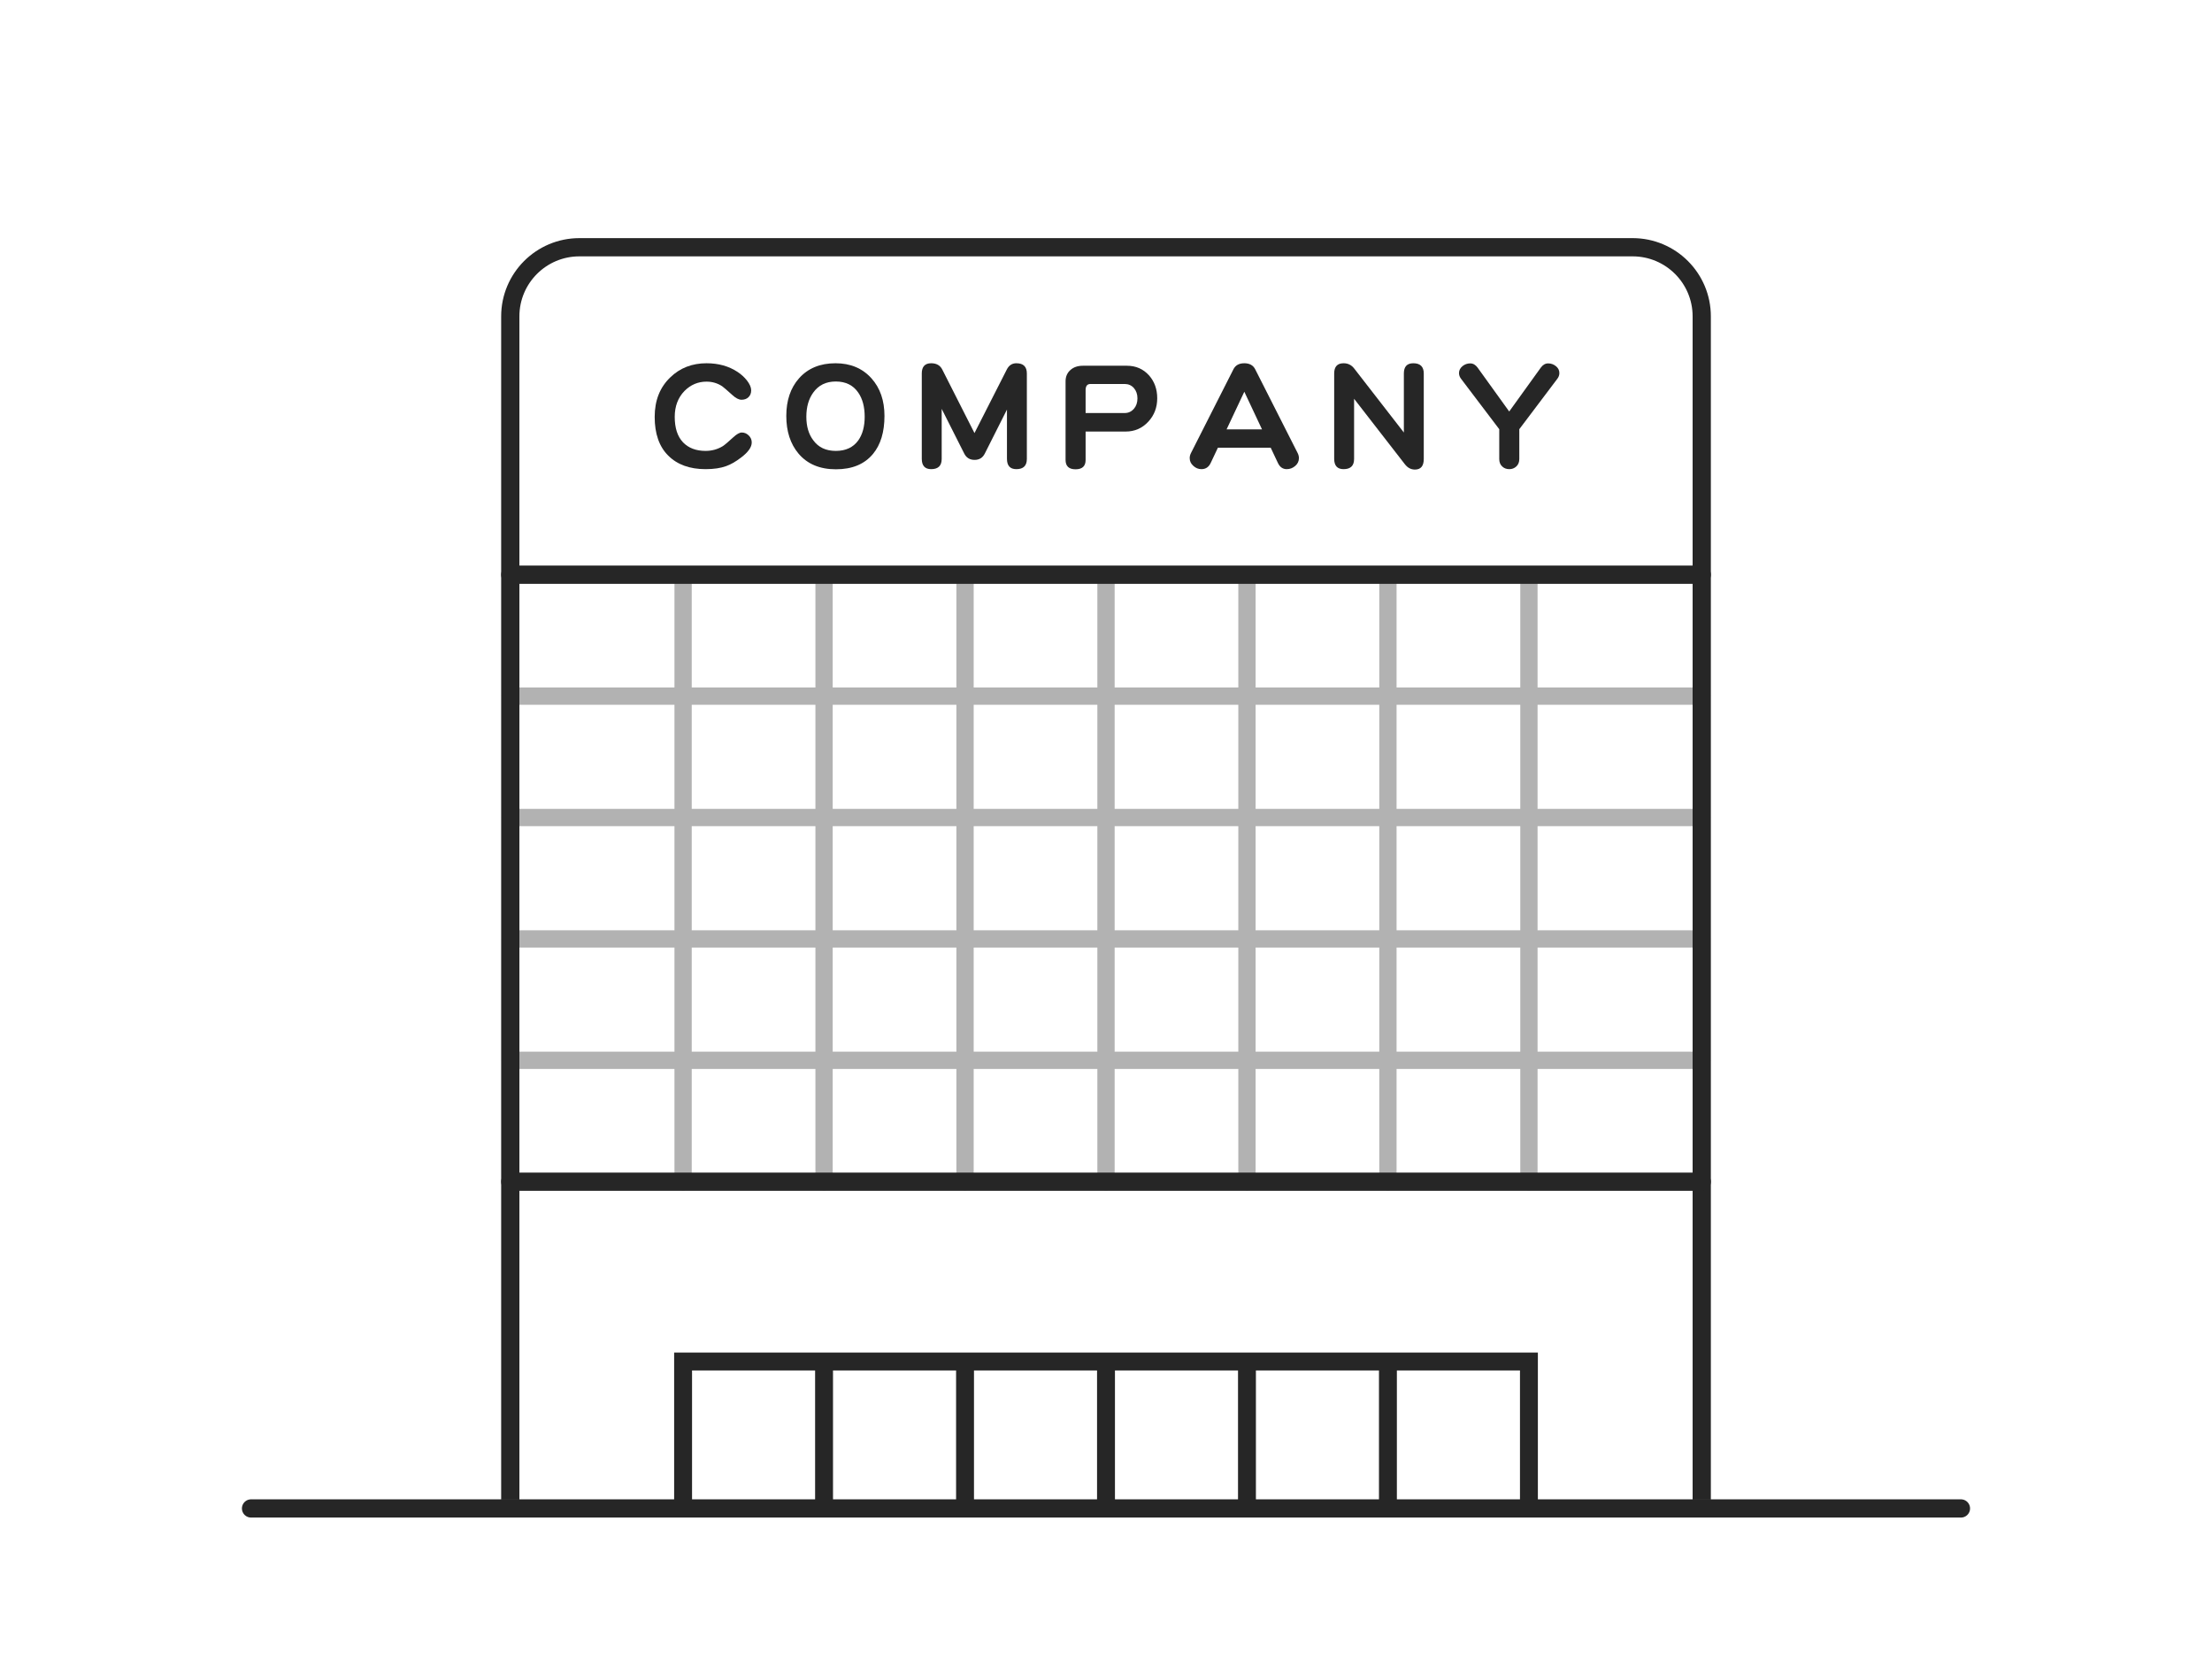 <?xml version="1.0" encoding="UTF-8"?>
<svg width="128px" height="96px" viewBox="0 0 128 96" version="1.1" xmlns="http://www.w3.org/2000/svg" xmlns:xlink="http://www.w3.org/1999/xlink">
    <!-- Generator: Sketch 51.3 (57544) - http://www.bohemiancoding.com/sketch -->
    <title>Group 55</title>
    <desc>Created with Sketch.</desc>
    <defs></defs>
    <g id="Pages" stroke="none" stroke-width="1" fill="none" fill-rule="evenodd">
        <g id="Desktop" transform="translate(-789, -1004)">
            <g id="Group-55" transform="translate(789, 1004)">
                <polygon id="Fill-1" fill="#FFFFFF" points="0 96 128 96 128 0 0 0"></polygon>
                <path d="M29.528,47.306 L98.473,47.306" id="Stroke-2" stroke="#B2B2B2" stroke-linecap="round"></path>
                <path d="M29.528,61.356 L98.473,61.356" id="Stroke-3" stroke="#B2B2B2" stroke-linecap="round"></path>
                <path d="M29.528,40.281 L98.473,40.281" id="Stroke-4" stroke="#B2B2B2" stroke-linecap="round"></path>
                <path d="M29.528,54.331 L98.473,54.331" id="Stroke-5" stroke="#B2B2B2" stroke-linecap="round"></path>
                <g id="Group-54" transform="translate(14, 14)">
                    <path d="M84.473,72.78 L84.473,4.307 C84.473,2.098 82.682,0.307 80.473,0.307 L19.528,0.307 C17.319,0.307 15.528,2.098 15.528,4.307 L15.528,72.78" id="Stroke-6" stroke="#262626" stroke-width="1.055"></path>
                    <path d="M25.528,19.301 L25.528,54.38" id="Stroke-8" stroke="#B2B2B2" stroke-linecap="round"></path>
                    <path d="M33.685,19.301 L33.685,54.38" id="Stroke-10" stroke="#B2B2B2" stroke-linecap="round"></path>
                    <path d="M41.843,19.301 L41.843,54.38" id="Stroke-12" stroke="#B2B2B2" stroke-linecap="round"></path>
                    <path d="M50,19.301 L50,54.38" id="Stroke-14" stroke="#B2B2B2" stroke-linecap="round"></path>
                    <path d="M58.157,19.301 L58.157,54.38" id="Stroke-16" stroke="#B2B2B2" stroke-linecap="round"></path>
                    <path d="M66.314,19.301 L66.314,54.38" id="Stroke-18" stroke="#B2B2B2" stroke-linecap="round"></path>
                    <path d="M74.473,19.301 L74.473,54.38" id="Stroke-20" stroke="#B2B2B2" stroke-linecap="round"></path>
                    <path d="M0.527,73.288 L99.472,73.288" id="Stroke-22" stroke="#262626" stroke-width="1.055" stroke-linecap="round"></path>
                    <path d="M29.5,11.604 C29.5,11.876 29.294,12.166 28.884,12.476 C28.569,12.716 28.281,12.881 28.02,12.972 C27.7,13.089 27.303,13.148 26.828,13.148 C25.911,13.148 25.19,12.886 24.668,12.364 C24.146,11.847 23.884,11.1 23.884,10.124 C23.884,9.174 24.185,8.412 24.788,7.836 C25.348,7.292 26.047,7.02 26.884,7.02 C27.577,7.02 28.177,7.188 28.684,7.524 C28.892,7.663 29.071,7.825 29.22,8.012 C29.385,8.225 29.468,8.417 29.468,8.588 C29.468,8.753 29.415,8.887 29.308,8.988 C29.207,9.084 29.073,9.132 28.908,9.132 C28.753,9.132 28.577,9.041 28.38,8.86 C28.06,8.572 27.865,8.404 27.796,8.356 C27.524,8.174 27.22,8.084 26.884,8.084 C26.393,8.084 25.969,8.263 25.612,8.62 C25.233,9.009 25.044,9.511 25.044,10.124 C25.044,10.769 25.204,11.26 25.524,11.596 C25.844,11.927 26.279,12.092 26.828,12.092 C27.19,12.092 27.521,12.001 27.82,11.82 C27.943,11.74 28.148,11.566 28.436,11.3 C28.633,11.119 28.796,11.028 28.924,11.028 C29.079,11.028 29.215,11.086 29.332,11.204 C29.444,11.316 29.5,11.449 29.5,11.604" id="Fill-24" fill="#262626"></path>
                    <path d="M36.036,10.116 C36.036,9.545 35.913,9.081 35.668,8.724 C35.375,8.292 34.94,8.076 34.364,8.076 C33.799,8.076 33.364,8.289 33.06,8.716 C32.793,9.084 32.66,9.551 32.66,10.116 C32.66,10.671 32.793,11.124 33.06,11.476 C33.359,11.887 33.793,12.092 34.364,12.092 C34.935,12.092 35.367,11.892 35.66,11.492 C35.911,11.14 36.036,10.681 36.036,10.116 M37.181,10.068 C37.181,11.001 36.959,11.735 36.516,12.268 C36.025,12.86 35.311,13.156 34.372,13.156 C33.439,13.156 32.716,12.852 32.204,12.244 C31.735,11.684 31.5,10.959 31.5,10.068 C31.5,9.172 31.745,8.447 32.236,7.892 C32.753,7.311 33.457,7.02 34.348,7.02 C35.212,7.02 35.905,7.311 36.428,7.892 C36.93,8.452 37.181,9.178 37.181,10.068" id="Fill-26" fill="#262626"></path>
                    <path d="M45.42,12.556 C45.42,12.951 45.218,13.148 44.813,13.148 C44.449,13.148 44.269,12.948 44.269,12.548 L44.269,9.7 L42.988,12.244 C42.865,12.49 42.668,12.612 42.397,12.612 C42.119,12.612 41.919,12.49 41.796,12.244 L40.492,9.66 L40.492,12.556 C40.492,12.951 40.289,13.148 39.884,13.148 C39.522,13.148 39.34,12.948 39.34,12.548 L39.34,7.612 C39.34,7.218 39.522,7.02 39.884,7.02 C40.189,7.02 40.401,7.14 40.524,7.38 L42.389,11.06 L44.261,7.38 C44.383,7.14 44.566,7.02 44.813,7.02 C45.218,7.02 45.42,7.218 45.42,7.612 L45.42,12.556 Z" id="Fill-28" fill="#262626"></path>
                    <path d="M51.82,9.052 C51.82,8.812 51.75,8.612 51.612,8.452 C51.472,8.298 51.297,8.22 51.084,8.22 L49.099,8.22 C48.913,8.22 48.82,8.338 48.82,8.572 L48.82,9.9 L51.084,9.9 C51.292,9.9 51.467,9.82 51.612,9.66 C51.75,9.5 51.82,9.298 51.82,9.052 M52.964,9.044 C52.964,9.577 52.793,10.028 52.452,10.396 C52.099,10.78 51.66,10.972 51.132,10.972 L48.82,10.972 L48.82,12.62 C48.82,12.977 48.625,13.156 48.236,13.156 C47.852,13.156 47.66,12.975 47.66,12.612 L47.66,8.068 C47.66,7.796 47.753,7.577 47.94,7.412 C48.121,7.247 48.364,7.164 48.668,7.164 L51.212,7.164 C51.729,7.164 52.156,7.351 52.492,7.724 C52.806,8.081 52.964,8.521 52.964,9.044" id="Fill-30" fill="#262626"></path>
                    <path d="M59.027,10.844 L58.004,8.668 L56.979,10.844 L59.027,10.844 Z M61.164,12.508 C61.164,12.689 61.091,12.842 60.947,12.964 C60.803,13.087 60.64,13.148 60.46,13.148 C60.23,13.148 60.059,13.028 59.947,12.788 L59.531,11.908 L56.475,11.908 L56.059,12.788 C55.947,13.028 55.768,13.148 55.523,13.148 C55.347,13.148 55.19,13.084 55.051,12.956 C54.913,12.833 54.843,12.684 54.843,12.508 C54.843,12.407 54.87,12.305 54.923,12.204 L57.372,7.372 C57.489,7.137 57.699,7.02 58.004,7.02 C58.307,7.02 58.518,7.137 58.635,7.372 L61.084,12.204 C61.136,12.305 61.164,12.407 61.164,12.508 Z" id="Fill-32" fill="#262626"></path>
                    <path d="M68.388,12.556 C68.388,12.967 68.217,13.172 67.876,13.172 C67.647,13.172 67.452,13.068 67.292,12.86 L64.356,9.076 L64.356,12.556 C64.356,12.951 64.154,13.148 63.748,13.148 C63.385,13.148 63.204,12.948 63.204,12.548 L63.204,7.612 C63.204,7.218 63.385,7.02 63.748,7.02 C63.998,7.02 64.201,7.119 64.356,7.316 L67.236,11.028 L67.236,7.612 C67.236,7.218 67.417,7.02 67.781,7.02 C68.185,7.02 68.388,7.218 68.388,7.612 L68.388,12.556 Z" id="Fill-34" fill="#262626"></path>
                    <path d="M76.235,7.588 C76.235,7.711 76.192,7.825 76.107,7.932 L73.916,10.836 L73.916,12.564 C73.916,12.745 73.856,12.889 73.739,12.996 C73.628,13.097 73.494,13.148 73.339,13.148 C73.179,13.148 73.046,13.1 72.939,13.004 C72.816,12.897 72.756,12.751 72.756,12.564 L72.756,10.836 L70.555,7.932 C70.47,7.825 70.427,7.711 70.427,7.588 C70.427,7.433 70.494,7.3 70.628,7.188 C70.76,7.081 70.91,7.028 71.075,7.028 C71.241,7.028 71.381,7.108 71.5,7.268 L73.332,9.812 L75.164,7.268 C75.281,7.108 75.422,7.028 75.588,7.028 C75.757,7.028 75.91,7.084 76.044,7.196 C76.172,7.303 76.235,7.433 76.235,7.588" id="Fill-36" fill="#262626"></path>
                    <path d="M15.528,19.256 L84.473,19.256" id="Stroke-38" stroke="#262626" stroke-width="1.055" stroke-linecap="round"></path>
                    <polyline id="Stroke-40" stroke="#262626" stroke-width="1.036" points="25.528 73.288 25.528 64.785 74.473 64.785 74.473 73.288"></polyline>
                    <path d="M33.685,64.785 L33.685,73.288" id="Stroke-42" stroke="#262626" stroke-width="1.036"></path>
                    <path d="M41.843,64.785 L41.843,73.288" id="Stroke-44" stroke="#262626" stroke-width="1.036"></path>
                    <path d="M50,64.785 L50,73.288" id="Stroke-46" stroke="#262626" stroke-width="1.036"></path>
                    <path d="M58.157,64.785 L58.157,73.288" id="Stroke-48" stroke="#262626" stroke-width="1.036"></path>
                    <path d="M66.314,64.785 L66.314,73.288" id="Stroke-50" stroke="#262626" stroke-width="1.036"></path>
                    <path d="M15.528,54.38 L84.473,54.38" id="Stroke-52" stroke="#262626" stroke-width="1.055" stroke-linecap="round"></path>
                </g>
            </g>
        </g>
    </g>
</svg>